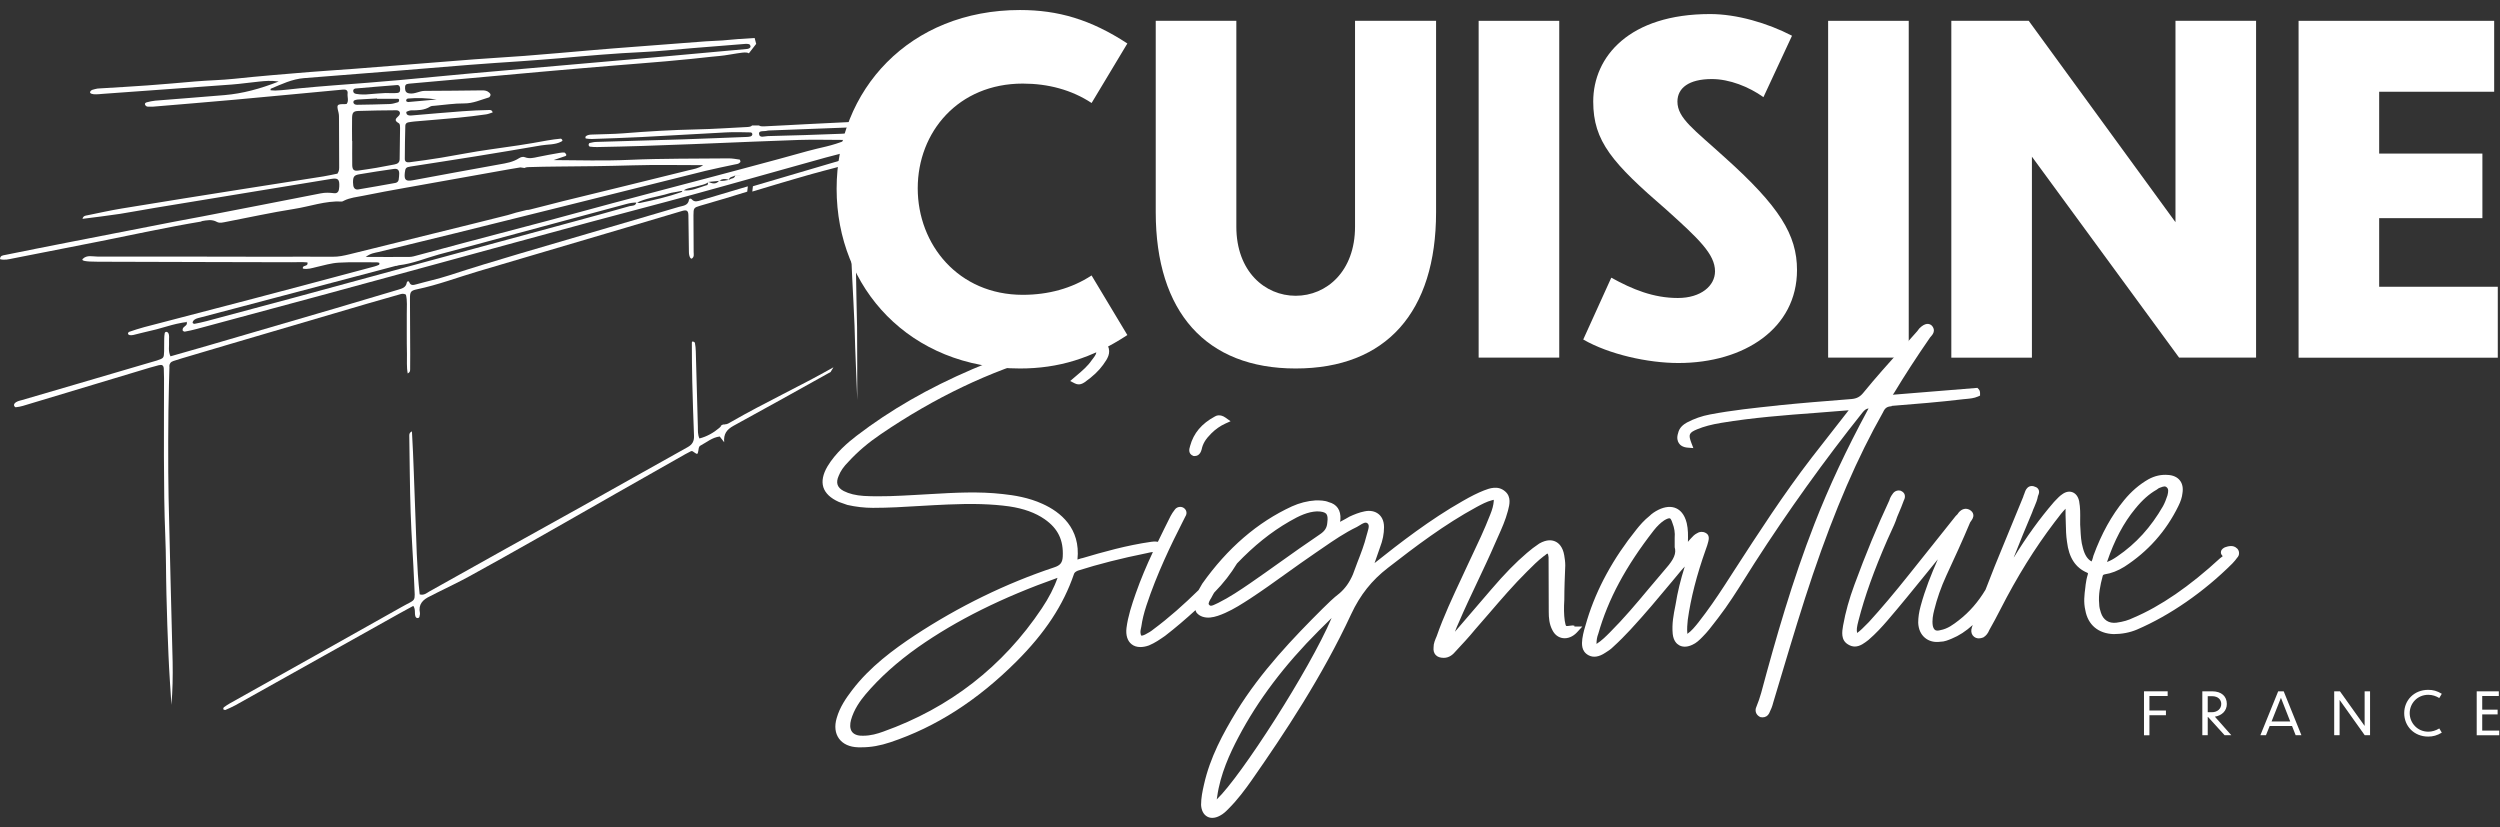 <?xml version="1.0" encoding="UTF-8"?> <svg xmlns="http://www.w3.org/2000/svg" width="142" height="47" viewBox="0 0 142 47" fill="none"><rect x="0" y="0" width="142" height="47" fill="#333333" stroke="none"/><g clip-path="url(#clip0_797_1008)"><path d="M48.404 8.928C48.404 8.928 48.404 8.918 48.404 8.913C48.399 8.913 48.389 8.913 48.384 8.913C48.384 8.923 48.384 8.928 48.384 8.938C48.394 8.938 48.399 8.938 48.409 8.933L48.404 8.928Z" fill="white"></path><path d="M9.615 20.814C9.62 20.658 9.693 20.555 9.845 20.507C10.001 20.458 10.153 20.404 10.309 20.36C11.218 20.093 12.127 19.82 13.035 19.552C15.654 18.777 18.273 18.008 20.897 17.238C21.498 17.063 22.099 16.892 22.7 16.722C22.812 16.688 22.924 16.658 23.056 16.736C23.144 17.082 23.1 17.452 23.105 17.818C23.11 18.188 23.105 18.558 23.105 18.928C23.105 19.323 23.105 19.713 23.115 20.107C23.125 20.473 23.085 20.838 23.159 21.213C23.291 21.15 23.296 21.062 23.296 20.974C23.3 20.697 23.3 20.419 23.3 20.141C23.296 19.079 23.286 18.017 23.286 16.951C23.286 16.571 23.33 16.507 23.696 16.43C24.879 16.181 26.007 15.752 27.16 15.411C29.955 14.583 32.755 13.76 35.549 12.932C36.614 12.615 37.679 12.294 38.745 11.982C39.008 11.904 39.096 11.967 39.101 12.226C39.116 12.917 39.116 13.614 39.13 14.306C39.13 14.559 39.228 14.739 39.306 14.681C39.443 14.583 39.399 14.437 39.399 14.31C39.399 13.619 39.389 12.922 39.389 12.23C39.389 11.816 39.409 11.792 39.771 11.685C39.971 11.627 40.171 11.568 40.376 11.51C40.43 11.495 40.484 11.476 40.538 11.461C40.709 11.412 40.88 11.359 41.051 11.31C41.08 11.3 41.109 11.29 41.139 11.286C41.339 11.227 41.544 11.164 41.744 11.1C41.798 11.086 41.847 11.071 41.901 11.052C42.082 10.998 42.262 10.94 42.443 10.886L42.477 10.584C42.316 10.633 42.16 10.677 41.998 10.725C41.266 10.94 40.538 11.164 39.805 11.378C39.634 11.427 39.448 11.505 39.292 11.32C39.253 11.271 39.145 11.256 39.135 11.344C39.087 11.69 38.779 11.685 38.554 11.753C36.868 12.26 35.178 12.737 33.492 13.239C30.829 14.028 28.157 14.778 25.514 15.64C24.898 15.84 24.263 15.976 23.638 16.152C23.471 16.196 23.325 16.235 23.242 16.02C23.212 15.942 23.12 15.976 23.105 16.049C23.061 16.342 22.822 16.39 22.602 16.459C21.405 16.819 20.208 17.175 19.011 17.526C16.592 18.237 14.169 18.943 11.745 19.649C11.062 19.849 10.373 20.044 9.684 20.239C9.537 19.932 9.62 19.649 9.601 19.377C9.591 19.216 9.64 19.05 9.552 18.904C9.532 18.875 9.478 18.846 9.444 18.846C9.41 18.846 9.361 18.889 9.356 18.919C9.337 19.031 9.327 19.148 9.327 19.26C9.322 19.489 9.327 19.722 9.322 19.951C9.307 20.341 9.307 20.341 8.912 20.477C8.824 20.507 8.736 20.531 8.643 20.555C7.265 20.96 5.887 21.364 4.514 21.768C3.425 22.09 2.34 22.406 1.251 22.723C1.094 22.767 0.928 22.791 0.821 22.928C0.796 22.957 0.792 23.015 0.801 23.049C0.816 23.084 0.865 23.137 0.894 23.132C1.031 23.118 1.168 23.093 1.3 23.054C3.537 22.382 5.775 21.71 8.013 21.033C8.345 20.93 8.677 20.833 9.014 20.745C9.205 20.697 9.288 20.75 9.303 20.926C9.312 21.111 9.317 21.296 9.317 21.481C9.317 23.999 9.278 27.857 9.386 30.376C9.435 31.506 9.425 32.641 9.454 33.771C9.483 34.925 9.518 36.08 9.571 37.234C9.61 38.17 9.679 39.105 9.737 40.035C9.806 39.227 9.82 38.418 9.806 37.609C9.733 34.492 9.64 31.374 9.576 28.257C9.542 26.571 9.547 23.546 9.596 21.856C9.606 21.51 9.615 21.164 9.625 20.818L9.615 20.814Z" fill="white"></path><path d="M41.173 24.111C41.173 24.111 41.144 24.111 41.134 24.111H41.124C41.114 24.111 41.109 24.111 41.099 24.111H41.09C41.08 24.111 41.075 24.111 41.07 24.116C41.07 24.116 41.065 24.116 41.06 24.116C41.051 24.116 41.046 24.121 41.036 24.126C41.026 24.126 41.017 24.136 41.012 24.141C41.012 24.141 41.012 24.141 41.007 24.141C41.002 24.141 40.992 24.15 40.987 24.155C40.987 24.155 40.987 24.155 40.982 24.155C40.977 24.155 40.972 24.165 40.963 24.17C40.958 24.175 40.948 24.184 40.943 24.189V24.223C40.943 24.223 40.924 24.243 40.914 24.248C40.904 24.258 40.899 24.262 40.889 24.272C40.889 24.272 40.889 24.272 40.885 24.277C40.875 24.287 40.865 24.296 40.855 24.306C40.528 24.584 40.147 24.798 39.727 24.905C39.624 24.672 39.644 24.457 39.639 24.253C39.595 22.82 39.56 21.388 39.521 19.956C39.521 19.796 39.497 19.635 39.472 19.479C39.472 19.45 39.414 19.416 39.375 19.401C39.331 19.381 39.297 19.411 39.297 19.474C39.301 20.214 39.301 20.95 39.321 21.69C39.346 22.704 39.38 23.722 39.419 24.735C39.434 25.042 39.341 25.246 39.052 25.402C37.03 26.527 35.017 27.667 32.994 28.797C31.582 29.587 30.16 30.371 28.743 31.16C27.287 31.973 25.836 32.787 24.38 33.6C24.229 33.688 24.082 33.829 23.838 33.761C23.667 32.232 23.652 30.687 23.589 29.143C23.525 27.604 23.491 26.065 23.398 24.501C23.252 24.569 23.247 24.662 23.247 24.75C23.271 26.206 23.276 27.662 23.325 29.114C23.369 30.473 23.476 31.832 23.53 33.196C23.574 34.248 23.662 33.995 22.822 34.472C19.578 36.304 16.319 38.121 13.07 39.943C12.947 40.011 12.835 40.089 12.723 40.167C12.693 40.186 12.688 40.245 12.674 40.284C12.713 40.298 12.767 40.337 12.796 40.328C12.986 40.245 13.177 40.162 13.358 40.065C16.47 38.325 19.578 36.582 22.69 34.843C22.949 34.696 23.212 34.56 23.476 34.414C23.613 34.618 23.54 34.813 23.589 34.989C23.608 35.062 23.652 35.111 23.73 35.106C23.818 35.101 23.828 35.028 23.838 34.959C23.848 34.916 23.862 34.867 23.853 34.823C23.745 34.321 24.024 34.053 24.434 33.863C24.561 33.805 24.678 33.737 24.805 33.673C25.426 33.362 26.056 33.065 26.662 32.733C27.942 32.032 29.212 31.316 30.478 30.6C31.988 29.747 33.492 28.88 35.002 28.023C36.311 27.278 37.621 26.537 38.925 25.797C39.028 25.738 39.13 25.69 39.233 25.636C39.306 25.597 39.35 25.636 39.409 25.68C39.614 25.821 39.624 25.821 39.663 25.616C39.683 25.505 39.678 25.368 39.785 25.31C40.137 25.125 40.45 24.847 40.88 24.793L41.134 25.12C41.09 24.652 41.275 24.399 41.666 24.184C43.508 23.176 45.345 22.153 47.178 21.13L47.339 20.862C45.463 21.929 43.43 22.869 41.559 23.946C41.441 24.014 41.305 24.107 41.183 24.102L41.173 24.111Z" fill="white"></path><path d="M48.692 8.928C48.692 8.928 48.672 8.928 48.668 8.933C48.668 8.923 48.668 8.918 48.668 8.908C48.658 8.908 48.409 8.913 48.282 8.952C46.493 9.483 44.7 10.009 42.912 10.535C42.863 10.55 42.814 10.565 42.766 10.579L42.731 10.881C42.917 10.828 43.098 10.769 43.283 10.716C43.318 10.706 43.347 10.696 43.381 10.686C43.538 10.638 43.694 10.594 43.85 10.545C43.909 10.526 43.968 10.511 44.026 10.492C44.153 10.453 44.28 10.414 44.402 10.38C44.466 10.36 44.529 10.341 44.588 10.326C44.725 10.287 44.867 10.243 45.003 10.204C45.047 10.19 45.091 10.18 45.135 10.165C45.316 10.112 45.497 10.058 45.678 10.009C45.721 9.995 45.766 9.985 45.809 9.97C45.946 9.931 46.088 9.892 46.225 9.853C46.283 9.839 46.347 9.819 46.406 9.805C46.537 9.771 46.664 9.732 46.796 9.698C46.855 9.683 46.909 9.668 46.967 9.654C47.148 9.605 47.334 9.556 47.515 9.508C48.287 9.303 48.296 9.171 48.301 10.107C48.306 11.588 48.296 13.063 48.35 14.544C48.409 16.132 48.55 18.164 48.575 19.752L48.692 22.723C48.692 22.509 48.692 18.889 48.682 18.587C48.658 17.501 48.633 16.42 48.619 15.334C48.599 13.512 48.59 11.685 48.57 9.863C48.57 9.61 48.565 9.357 48.702 9.128C48.726 9.084 48.692 9.006 48.682 8.947L48.692 8.928Z" fill="white"></path><path d="M11.447 12.562C11.745 12.513 12.029 12.44 12.322 12.606C12.483 12.693 12.688 12.63 12.869 12.596C14.144 12.352 15.41 12.07 16.69 11.87C17.599 11.729 18.478 11.398 19.421 11.446C19.46 11.446 19.504 11.412 19.548 11.393C19.885 11.227 20.262 11.193 20.623 11.12C21.439 10.954 22.26 10.803 23.081 10.657C25.015 10.306 26.955 9.965 28.89 9.62L29.559 9.508L29.794 9.542C29.838 9.512 29.901 9.498 29.984 9.493C30.561 9.473 31.142 9.464 31.719 9.459C33.131 9.449 34.538 9.434 35.95 9.391C37.264 9.352 38.583 9.381 39.937 9.381C39.678 9.566 39.394 9.605 39.13 9.668C36.732 10.267 34.333 10.847 31.929 11.437C31.323 11.588 30.722 11.753 30.116 11.899C30.038 11.919 29.979 11.928 29.93 11.924L29.3 12.079C29.3 12.079 29.291 12.079 29.286 12.084C29.129 12.128 28.978 12.182 28.822 12.221C28.147 12.391 27.473 12.557 26.799 12.727C24.483 13.302 22.172 13.872 19.856 14.442C19.538 14.52 19.226 14.588 18.898 14.583C17.716 14.574 16.534 14.583 15.351 14.583C12.083 14.578 8.814 14.569 5.545 14.574C5.262 14.574 4.94 14.466 4.7 14.705C4.602 14.803 4.803 14.866 5.565 14.866C7.768 14.876 9.967 14.88 12.171 14.885C13.631 14.885 15.092 14.89 16.548 14.895C16.861 14.895 17.178 14.876 17.462 14.905C17.521 15.178 17.159 15.022 17.203 15.255C17.462 15.314 17.706 15.231 17.951 15.173C18.381 15.075 18.805 14.944 19.24 14.919C19.954 14.876 20.677 14.905 21.395 14.9C21.439 14.9 21.488 14.91 21.532 14.924C21.547 14.924 21.551 14.963 21.551 14.983C21.551 15.002 21.542 15.031 21.527 15.041C21.444 15.075 21.361 15.114 21.273 15.134C18.972 15.748 16.67 16.366 14.364 16.97C12.307 17.511 10.246 18.042 8.189 18.582C7.9 18.66 7.612 18.753 7.329 18.851C7.299 18.86 7.265 18.928 7.27 18.962C7.275 18.992 7.334 19.031 7.368 19.036C7.436 19.045 7.51 19.04 7.573 19.026C7.935 18.943 8.291 18.841 8.653 18.763C8.721 18.748 8.79 18.733 8.858 18.714C8.887 18.704 8.917 18.699 8.946 18.69C9.303 18.597 9.654 18.48 10.016 18.397C10.138 18.368 10.255 18.344 10.377 18.324C10.446 18.315 10.519 18.305 10.588 18.295C10.588 18.295 10.597 18.295 10.602 18.295C10.602 18.29 10.602 18.28 10.597 18.276C10.597 18.276 10.622 18.28 10.636 18.28C10.632 18.28 10.622 18.29 10.607 18.295C10.607 18.305 10.607 18.31 10.612 18.32C10.641 18.461 10.509 18.514 10.431 18.592C10.431 18.592 10.421 18.602 10.421 18.607C10.421 18.607 10.421 18.607 10.417 18.612C10.417 18.612 10.412 18.622 10.407 18.622C10.407 18.622 10.402 18.626 10.402 18.631C10.402 18.641 10.392 18.646 10.387 18.656C10.373 18.695 10.363 18.753 10.382 18.782C10.402 18.811 10.46 18.841 10.5 18.836C10.724 18.792 10.954 18.748 11.174 18.685C13.539 18.047 15.908 17.409 18.273 16.77C20.462 16.176 22.646 15.577 24.83 14.983C27.727 14.194 30.629 13.395 33.531 12.611C35.452 12.089 37.377 11.597 39.292 11.071C39.868 10.915 40.445 10.755 41.017 10.594C41.529 10.453 42.038 10.311 42.551 10.165C43.357 9.941 44.163 9.717 44.969 9.488C45.614 9.308 46.259 9.128 46.904 8.947C47.349 8.826 47.798 8.709 48.248 8.597C48.257 8.597 48.267 8.592 48.277 8.592C48.282 8.592 48.287 8.592 48.291 8.592L48.399 8.567C48.404 8.358 48.56 7.574 48.277 7.574C48.12 7.574 47.94 7.593 47.783 7.598C46.396 7.652 45.003 7.7 43.616 7.73C43.445 7.73 43.127 7.871 43.112 7.588C43.103 7.398 43.415 7.476 43.581 7.423C43.601 7.418 43.626 7.413 43.65 7.413C45.155 7.354 46.655 7.296 48.16 7.242C48.252 7.242 48.345 7.267 48.419 7.199C48.467 7.155 48.521 7.091 48.526 7.033C48.536 6.955 48.458 6.921 48.389 6.926C47.534 6.965 46.674 7.009 45.819 7.052C45.033 7.091 44.246 7.14 43.459 7.174C43.269 7.184 43.166 7.174 43.112 7.126H42.717C42.673 7.179 42.604 7.203 42.472 7.213C41.5 7.262 40.528 7.33 39.556 7.35C38.168 7.379 36.781 7.462 35.393 7.574C34.816 7.618 34.235 7.618 33.658 7.642C33.522 7.647 33.38 7.647 33.267 7.749C33.253 7.759 33.253 7.793 33.253 7.817C33.253 7.832 33.263 7.866 33.272 7.866C33.385 7.881 33.502 7.9 33.614 7.895C34.562 7.861 35.51 7.832 36.463 7.783C38.056 7.7 39.653 7.603 41.246 7.52C41.705 7.496 42.169 7.51 42.634 7.52C42.702 7.52 42.751 7.593 42.727 7.666C42.717 7.7 42.673 7.739 42.634 7.749C42.57 7.769 42.497 7.773 42.428 7.778C41.227 7.822 40.025 7.876 38.818 7.915C37.176 7.968 35.53 8.007 33.888 8.061C33.751 8.061 33.619 8.095 33.487 8.124C33.463 8.129 33.429 8.197 33.434 8.236C33.434 8.27 33.478 8.329 33.507 8.329C33.644 8.343 33.781 8.358 33.917 8.353C34.772 8.334 35.632 8.319 36.487 8.29C37.435 8.261 38.383 8.226 39.336 8.187C40.484 8.144 41.637 8.095 42.785 8.046C43.65 8.012 44.51 7.978 45.375 7.949C46.23 7.92 47.085 7.949 48.072 7.949C47.27 8.295 46.552 8.387 45.868 8.582C44.793 8.884 43.713 9.176 42.629 9.464C41.964 9.639 41.305 9.814 40.64 9.995C38.696 10.511 36.746 11.018 34.802 11.539C33.595 11.86 32.393 12.196 31.186 12.518C29.642 12.927 28.098 13.331 26.554 13.741C25.616 13.989 24.678 14.242 23.735 14.496C23.579 14.535 23.418 14.593 23.261 14.593C22.475 14.603 21.688 14.593 20.774 14.593C21.063 14.379 21.288 14.364 21.493 14.315L25.875 13.244C27.874 12.752 29.872 12.25 31.87 11.753C34.606 11.071 37.347 10.384 40.083 9.702C40.621 9.571 41.168 9.464 41.71 9.347C41.823 9.322 41.945 9.322 42.028 9.23C42.042 9.215 42.062 9.191 42.057 9.171C42.047 9.132 42.033 9.064 42.008 9.064C41.803 9.035 41.598 8.996 41.393 8.996C39.517 9.016 37.636 8.996 35.764 9.079C34.328 9.142 32.896 9.103 31.445 9.093C31.67 9.016 31.89 8.942 32.114 8.865C32.168 8.845 32.183 8.801 32.149 8.752C32.124 8.718 32.09 8.67 32.056 8.665C31.963 8.66 31.87 8.665 31.782 8.684C31.372 8.757 30.961 8.826 30.556 8.913C30.307 8.967 30.062 9.03 29.808 8.928C29.696 8.884 29.579 8.928 29.481 8.986C29.144 9.206 28.758 9.269 28.367 9.337C26.73 9.629 25.094 9.936 23.452 10.238C23.046 10.311 22.949 10.224 22.993 9.814C23.022 9.542 23.061 9.498 23.32 9.459C24.556 9.264 25.792 9.079 27.023 8.879C28.255 8.679 29.491 8.475 30.722 8.261C31.108 8.192 31.514 8.236 31.875 8.046C31.924 8.022 31.963 8.002 31.939 7.949C31.924 7.915 31.875 7.871 31.846 7.876C31.592 7.905 31.338 7.929 31.088 7.978C29.999 8.183 28.9 8.343 27.795 8.494C26.882 8.621 25.973 8.806 25.059 8.957C24.463 9.055 23.867 9.137 23.271 9.215C23.081 9.24 22.988 9.176 22.993 9.011C22.993 8.387 23.007 7.764 23.022 7.14C23.022 7.043 23.085 6.97 23.188 6.95C23.3 6.931 23.418 6.911 23.53 6.901C24.361 6.828 25.191 6.765 26.022 6.687C26.549 6.638 27.077 6.57 27.605 6.497C27.737 6.478 27.859 6.424 27.986 6.385C27.932 6.224 27.83 6.249 27.752 6.249C27.268 6.263 26.779 6.278 26.296 6.317C25.348 6.385 24.405 6.473 23.457 6.551C23.344 6.56 23.222 6.585 23.125 6.507C23.095 6.483 23.085 6.434 23.076 6.395C23.076 6.38 23.085 6.346 23.1 6.341C23.183 6.312 23.271 6.268 23.359 6.268C23.73 6.268 24.102 6.268 24.434 6.054C24.507 6.01 24.615 6.015 24.703 6.005C25.255 5.956 25.812 5.869 26.364 5.874C26.872 5.878 27.307 5.669 27.771 5.533C27.805 5.523 27.834 5.469 27.854 5.43C27.883 5.352 27.834 5.304 27.781 5.255C27.673 5.153 27.532 5.133 27.395 5.133C26.305 5.143 25.216 5.162 24.126 5.162C23.823 5.162 23.559 5.357 23.242 5.304C23.061 5.274 23.017 5.182 23.007 5.026C22.998 4.831 23.041 4.773 23.227 4.753C24.336 4.651 25.441 4.558 26.549 4.456L30.698 4.081C31.343 4.023 31.988 3.969 32.637 3.911C33.375 3.847 34.113 3.789 34.851 3.725C35.842 3.643 36.834 3.57 37.826 3.482C38.31 3.443 38.793 3.384 39.277 3.345C39.502 3.326 40.137 3.248 40.401 3.224C41.148 3.16 41.31 3.121 41.466 3.097C42.047 3.005 42.394 2.927 42.536 3.029L42.951 2.493L42.863 2.157C41.959 2.206 41.911 2.225 41.017 2.298C40.787 2.318 40.323 2.327 40.098 2.347C38.759 2.454 37.42 2.551 36.082 2.654C35.251 2.717 34.421 2.78 33.59 2.853C32.32 2.961 31.054 3.078 29.784 3.175C28.836 3.248 27.888 3.297 26.94 3.37C24.654 3.545 22.367 3.73 20.081 3.911C19.25 3.974 18.415 4.023 17.584 4.091C16.152 4.208 14.721 4.325 13.294 4.476C12.557 4.554 11.814 4.563 11.076 4.627C10.177 4.705 9.278 4.787 8.379 4.851C7.48 4.919 6.576 4.963 5.672 5.021C5.58 5.026 5.487 5.031 5.399 5.06C5.301 5.094 5.169 5.089 5.12 5.221C5.086 5.304 5.233 5.367 5.462 5.357C5.58 5.357 5.692 5.343 5.809 5.333C8.257 5.158 10.71 4.982 13.158 4.802C13.69 4.763 14.218 4.68 14.745 4.631C15.058 4.602 15.371 4.563 15.83 4.631C14.75 5.055 13.773 5.313 12.762 5.401C11.447 5.513 10.128 5.611 8.814 5.718C8.653 5.732 8.496 5.771 8.34 5.81C8.286 5.825 8.203 5.859 8.242 5.952C8.272 6.02 8.33 6.054 8.404 6.059C8.496 6.059 8.589 6.059 8.682 6.059C10.231 5.927 11.775 5.805 13.324 5.664C15.376 5.479 17.428 5.279 19.48 5.089C19.665 5.07 19.763 5.138 19.744 5.309C19.719 5.508 19.827 5.723 19.69 5.903C19.656 5.903 19.631 5.913 19.607 5.913C19.123 5.913 19.113 5.932 19.226 6.385C19.26 6.517 19.255 6.658 19.255 6.799C19.26 7.676 19.265 8.553 19.265 9.434C19.265 9.571 19.275 9.712 19.167 9.863C18.918 9.912 18.649 9.975 18.376 10.019C16.866 10.258 15.356 10.492 13.851 10.73C11.54 11.095 9.234 11.461 6.928 11.841C6.269 11.948 5.609 12.099 4.954 12.23C4.847 12.25 4.725 12.26 4.686 12.43C5.404 12.338 6.107 12.255 6.811 12.148C7.475 12.045 8.135 11.914 8.794 11.807C10.622 11.505 12.449 11.208 14.276 10.906C15.781 10.657 17.291 10.409 18.796 10.165C19.206 10.097 19.289 10.18 19.27 10.599C19.27 10.643 19.265 10.691 19.255 10.735C19.235 10.901 19.143 10.993 18.977 10.974C18.723 10.944 18.478 10.93 18.219 10.983C15.996 11.422 13.768 11.851 11.54 12.284C10.993 12.391 10.446 12.484 9.904 12.591C7.881 12.986 5.858 13.375 3.835 13.775C2.653 14.004 1.476 14.242 0.293 14.481C0.176 14.505 0.005 14.505 0 14.72C0.254 14.793 0.503 14.725 0.748 14.676C2.384 14.359 4.016 14.038 5.653 13.711C7.583 13.326 9.503 12.903 11.443 12.581L11.447 12.562ZM22.524 15.104C22.568 15.095 22.612 15.07 22.655 15.066C23.442 14.978 24.165 14.666 24.918 14.457C25.655 14.257 26.393 14.067 27.131 13.867C27.893 13.663 28.65 13.453 29.408 13.249C31.465 12.693 33.517 12.143 35.574 11.588C35.774 11.534 35.969 11.5 36.175 11.505V11.495C36.184 11.495 36.189 11.495 36.199 11.5C36.683 11.266 37.215 11.198 37.728 11.061C37.728 11.061 37.728 11.061 37.733 11.061C37.806 11.042 37.88 11.023 37.953 10.998C37.987 10.988 38.022 10.979 38.056 10.969C38.065 10.969 38.075 10.969 38.08 10.964C38.105 10.959 38.134 10.949 38.158 10.944C38.158 10.944 38.168 10.944 38.173 10.944C38.202 10.94 38.236 10.93 38.266 10.925C38.271 10.925 38.28 10.925 38.285 10.925C38.315 10.92 38.344 10.915 38.373 10.906C38.373 10.906 38.378 10.906 38.383 10.906C38.476 10.886 38.574 10.871 38.666 10.852C38.676 10.852 38.686 10.852 38.691 10.852C38.71 10.852 38.73 10.842 38.749 10.842C38.764 10.842 38.779 10.837 38.793 10.832C38.793 10.828 38.798 10.818 38.803 10.813C38.813 10.813 38.823 10.813 38.833 10.813C38.847 10.803 38.857 10.798 38.872 10.789C38.886 10.779 38.901 10.769 38.916 10.764C38.93 10.759 38.945 10.755 38.959 10.745C38.974 10.74 38.994 10.73 39.008 10.725C39.023 10.72 39.038 10.716 39.052 10.711C39.067 10.706 39.087 10.701 39.101 10.696C39.116 10.696 39.13 10.686 39.14 10.686C39.16 10.681 39.175 10.677 39.194 10.672C39.204 10.672 39.214 10.672 39.223 10.667C39.301 10.647 39.38 10.633 39.453 10.613C39.463 10.613 39.468 10.613 39.477 10.608C39.507 10.599 39.541 10.594 39.57 10.584C39.6 10.574 39.629 10.569 39.658 10.56C39.805 10.521 39.951 10.496 40.088 10.433C40.142 10.409 40.196 10.38 40.245 10.345C40.245 10.345 40.245 10.336 40.245 10.331C40.245 10.331 40.249 10.331 40.254 10.331C40.371 10.321 40.494 10.306 40.611 10.297C40.694 10.287 40.772 10.282 40.855 10.272C40.86 10.267 40.865 10.258 40.87 10.253C40.88 10.253 40.889 10.253 40.894 10.258C40.899 10.253 40.909 10.243 40.914 10.238C40.919 10.233 40.928 10.229 40.933 10.224C40.938 10.224 40.943 10.214 40.953 10.214C40.958 10.214 40.968 10.204 40.972 10.204C40.972 10.204 40.977 10.204 40.982 10.199C40.992 10.199 40.997 10.19 41.007 10.19C41.007 10.19 41.007 10.19 41.012 10.19C41.139 10.146 41.27 10.175 41.402 10.214C41.432 10.034 41.608 10.053 41.725 9.985C41.73 9.985 41.74 9.975 41.744 9.97C41.754 9.965 41.759 9.961 41.764 9.951H42.047C42.047 9.951 42.047 9.951 42.047 9.956H41.764C41.744 10.029 41.715 10.082 41.652 10.116C41.642 10.116 41.632 10.126 41.622 10.126C41.612 10.126 41.598 10.131 41.583 10.136C41.569 10.136 41.554 10.146 41.534 10.15C41.49 10.17 41.446 10.194 41.402 10.214C41.402 10.214 41.402 10.214 41.402 10.219C41.402 10.219 41.398 10.219 41.393 10.219C41.393 10.219 41.393 10.219 41.388 10.219C41.222 10.243 41.056 10.302 40.88 10.263C40.88 10.263 40.87 10.267 40.87 10.272C40.86 10.272 40.85 10.272 40.841 10.272C40.66 10.487 40.45 10.428 40.235 10.331C40.215 10.375 40.21 10.453 40.191 10.487C40.191 10.487 40.191 10.492 40.186 10.496V10.501C40.186 10.501 40.181 10.506 40.176 10.511C40.147 10.521 40.122 10.526 40.093 10.535C40.093 10.535 40.088 10.535 40.083 10.535C39.668 10.662 39.267 10.867 38.813 10.808C38.808 10.808 38.803 10.813 38.798 10.818C38.788 10.818 38.784 10.818 38.774 10.818C38.759 10.842 38.749 10.876 38.73 10.896C38.73 10.896 38.72 10.906 38.71 10.91C37.938 11.183 37.142 11.364 36.346 11.529C36.341 11.529 36.331 11.529 36.326 11.529C36.326 11.529 36.321 11.529 36.316 11.529C36.316 11.529 36.311 11.529 36.306 11.529C36.263 11.529 36.219 11.51 36.175 11.5C36.175 11.5 36.165 11.5 36.16 11.505C36.16 11.505 36.15 11.505 36.145 11.505C36.101 11.695 35.925 11.68 35.794 11.704C35.794 11.704 35.794 11.704 35.789 11.704C35.779 11.704 35.769 11.704 35.764 11.709C34.675 12.021 33.58 12.318 32.486 12.615C29.72 13.37 26.95 14.116 24.18 14.871C21.683 15.548 19.187 16.235 16.685 16.912C15.034 17.36 13.382 17.803 11.726 18.242C11.501 18.3 11.277 18.349 11.052 18.393C11.018 18.397 10.949 18.368 10.944 18.339C10.934 18.305 10.959 18.251 10.983 18.217C11.076 18.105 11.218 18.076 11.35 18.042C12 17.871 12.649 17.701 13.294 17.53C16.358 16.722 19.421 15.908 22.489 15.1L22.524 15.104ZM23.178 5.596C23.721 5.547 24.263 5.572 24.805 5.65C24.263 5.698 23.721 5.752 23.178 5.796C23.144 5.796 23.071 5.757 23.071 5.732C23.066 5.664 23.095 5.606 23.178 5.596ZM22.646 10.204C22.631 10.302 22.558 10.37 22.465 10.389C21.761 10.516 21.058 10.643 20.354 10.759C20.193 10.789 20.09 10.696 20.066 10.535C20.056 10.467 20.056 10.399 20.051 10.355C20.051 10.043 20.11 9.951 20.393 9.902C21.053 9.79 21.713 9.688 22.372 9.595C22.582 9.566 22.675 9.654 22.675 9.858C22.675 9.97 22.66 10.087 22.646 10.199V10.204ZM22.724 7.233C22.719 7.832 22.704 8.431 22.7 9.03C22.7 9.23 22.587 9.308 22.401 9.342C22.059 9.4 21.722 9.473 21.38 9.532C21.038 9.59 20.696 9.639 20.354 9.688C20.11 9.722 20.017 9.649 20.007 9.391C19.998 8.933 20.007 8.47 20.007 8.007H19.998C19.998 7.569 19.988 7.13 19.998 6.692C20.007 6.395 20.071 6.312 20.359 6.302C21.073 6.278 21.791 6.268 22.509 6.263C22.709 6.263 22.792 6.444 22.636 6.59C22.46 6.75 22.387 6.848 22.636 6.989C22.729 7.038 22.719 7.15 22.719 7.238L22.724 7.233ZM22.592 5.611C22.646 5.611 22.68 5.645 22.67 5.703C22.66 5.742 22.641 5.801 22.616 5.805C22.46 5.849 22.304 5.903 22.147 5.908C21.527 5.932 20.901 5.942 20.276 5.952C20.232 5.952 20.183 5.942 20.144 5.922C20.11 5.903 20.076 5.859 20.071 5.82C20.066 5.786 20.086 5.723 20.115 5.708C20.174 5.679 20.242 5.659 20.31 5.654C20.677 5.63 21.048 5.611 21.415 5.591C21.415 5.596 21.415 5.606 21.415 5.611C21.805 5.611 22.196 5.611 22.587 5.611H22.592ZM22.587 5.279C22.333 5.304 22.079 5.284 21.903 5.284C21.551 5.309 21.273 5.318 20.994 5.348C20.74 5.377 20.486 5.377 20.232 5.333C20.134 5.318 20.061 5.27 20.061 5.158C20.061 5.07 20.134 5.036 20.198 5.026C20.98 4.958 21.766 4.89 22.553 4.831C22.665 4.821 22.714 4.904 22.724 5.002C22.734 5.119 22.734 5.265 22.587 5.274V5.279ZM17.012 5.016C16.553 5.06 16.094 5.128 15.63 5.143C15.542 5.143 15.454 5.133 15.366 5.128C15.366 5.085 15.366 5.046 15.376 5.041C15.991 4.782 16.592 4.49 17.271 4.437C18.981 4.3 20.687 4.169 22.397 4.032C23.828 3.915 25.255 3.794 26.686 3.682C27.654 3.604 28.626 3.545 29.598 3.477C30.336 3.423 31.074 3.37 31.812 3.307C33.38 3.165 34.948 3.029 36.522 2.956C37.445 2.912 38.368 2.815 39.292 2.737C40.308 2.654 41.319 2.571 42.336 2.493C42.404 2.488 42.477 2.493 42.541 2.508C42.575 2.517 42.614 2.561 42.624 2.6C42.653 2.678 42.595 2.727 42.531 2.756C42.492 2.776 42.443 2.78 42.394 2.785C40.875 2.922 39.35 3.063 37.831 3.199C36.008 3.36 34.186 3.521 32.369 3.677C30.478 3.842 28.587 4.003 26.696 4.174C25.357 4.295 24.024 4.427 22.685 4.549C22.084 4.602 21.488 4.651 20.887 4.7C19.597 4.802 18.302 4.89 17.012 5.016Z" fill="white"></path><path d="M121.779 39.266H123.123V39.533H122.087V40.357H123.025V40.625H122.087V41.764H121.779V39.27V39.266Z" fill="white"></path><path d="M125.414 40.727H125.399V41.76H125.092V39.266H125.644C126.191 39.266 126.484 39.558 126.484 39.986C126.484 40.381 126.196 40.644 125.805 40.707L126.738 41.76H126.357L125.419 40.727H125.414ZM125.399 39.543V40.454H125.634C125.952 40.454 126.167 40.254 126.167 39.986C126.167 39.762 126.01 39.543 125.639 39.543H125.399Z" fill="white"></path><path d="M130.188 41.238H128.917L128.707 41.76H128.39L129.401 39.266H129.714L130.72 41.76H130.393L130.188 41.238ZM130.085 40.98L129.557 39.636L129.025 40.98H130.09H130.085Z" fill="white"></path><path d="M132.889 39.762V41.76H132.582V39.266H132.909L134.311 41.233V39.266H134.619V41.76H134.316L132.894 39.762H132.889Z" fill="white"></path><path d="M138.552 39.65C138.371 39.538 138.161 39.465 137.927 39.465C137.301 39.465 136.871 39.957 136.871 40.508C136.871 41.058 137.306 41.56 137.927 41.56C138.137 41.56 138.342 41.501 138.552 41.375L138.694 41.614C138.43 41.774 138.195 41.838 137.922 41.838C137.116 41.838 136.559 41.243 136.559 40.508C136.559 39.772 137.121 39.183 137.922 39.183C138.195 39.183 138.42 39.241 138.694 39.407L138.552 39.645V39.65Z" fill="white"></path><path d="M140.682 39.266H141.933V39.533H140.99V40.308H141.865V40.576H140.99V41.497H141.957V41.764H140.677V39.27L140.682 39.266Z" fill="white"></path><path d="M62.001 5.849C60.868 5.104 59.534 4.748 58.092 4.748C54.438 4.748 52.127 7.491 52.127 10.696C52.127 13.901 54.443 16.746 58.092 16.746C59.534 16.746 60.872 16.386 62.001 15.645L64.034 19.031C62.001 20.365 60.1 20.93 57.936 20.93C51.687 20.93 47.52 16.366 47.52 10.725C47.52 5.085 51.682 0.569 57.936 0.569C60.096 0.569 61.947 1.105 64.034 2.469L62.001 5.854V5.849Z" fill="white"></path><path d="M73.595 20.93C68.504 20.93 65.646 17.725 65.646 12.055V1.183H70.224V12.878C70.224 15.416 71.846 16.8 73.595 16.8C75.344 16.8 76.966 15.416 76.966 12.878V1.183H81.569V12.055C81.569 17.72 78.74 20.93 73.595 20.93Z" fill="white"></path><path d="M83.987 1.183H88.565V20.312H83.987V1.183Z" fill="white"></path><path d="M100.164 5.518C99.338 4.929 98.234 4.49 97.233 4.49C95.923 4.49 95.278 5.002 95.278 5.771C95.278 6.721 96.231 7.359 97.98 8.952C101.068 11.724 102.07 13.336 102.07 15.338C102.07 18.646 99.084 20.619 95.332 20.619C93.607 20.619 91.399 20.132 89.928 19.284L91.521 15.772C92.728 16.439 93.915 16.926 95.303 16.926C96.612 16.926 97.413 16.235 97.413 15.411C97.413 14.437 96.485 13.565 94.663 11.924C91.575 9.259 90.495 8.027 90.495 5.771C90.495 3.209 92.552 0.798 97.13 0.798C98.65 0.798 100.399 1.309 101.786 2.03L100.164 5.518Z" fill="white"></path><path d="M103.838 1.183H108.416V20.312H103.838V1.183Z" fill="white"></path><path d="M115.413 8.904V20.317H110.835V1.183H115.232L123.567 12.62V1.183H128.145V20.312H123.772L115.413 8.899V8.904Z" fill="white"></path><path d="M130.559 1.183H141.669V5.211H135.137V8.723H141V12.391H135.137V16.288H141.874V20.317H130.559V1.183Z" fill="white"></path><path d="M67.786 25.899C67.786 25.899 67.83 25.904 67.854 25.904C67.981 25.904 68.172 25.846 68.255 25.524C68.318 25.207 68.475 24.944 68.797 24.623C69.041 24.379 69.3 24.199 69.584 24.067L69.897 23.926L69.618 23.727C69.305 23.502 69.071 23.614 69.002 23.658C68.25 24.063 67.796 24.608 67.6 25.324L67.586 25.378C67.556 25.475 67.463 25.777 67.786 25.899Z" fill="white"></path><path d="M89.44 35.549C89.415 35.539 89.367 35.52 89.274 35.529C89.039 35.568 88.976 35.563 88.956 35.549C88.932 35.529 88.907 35.432 88.878 35.261C88.829 34.911 88.824 34.521 88.853 34.068C88.853 33.406 88.883 32.728 88.907 32.12C88.907 31.915 88.878 31.715 88.849 31.545C88.766 31.053 88.531 30.843 88.35 30.761C88.169 30.673 87.867 30.624 87.432 30.872C87.168 31.048 86.948 31.218 86.733 31.404C86.093 31.949 85.468 32.587 84.701 33.483L82.639 35.885C82.707 35.695 82.785 35.52 82.864 35.344C83.186 34.589 83.547 33.834 83.889 33.108C84.236 32.373 84.598 31.613 84.925 30.853C84.979 30.726 85.038 30.6 85.096 30.468C85.302 30.01 85.512 29.538 85.644 29.036L85.658 28.983C85.741 28.666 85.849 28.227 85.502 27.921C85.091 27.55 84.593 27.74 84.29 27.857C83.933 27.998 83.557 28.184 83.069 28.466C81.241 29.504 79.531 30.824 78.075 31.983C78.183 31.681 78.285 31.394 78.383 31.097C78.54 30.692 78.613 30.317 78.613 29.942C78.613 29.533 78.442 29.309 78.3 29.197C78.1 29.036 77.817 28.978 77.504 29.046C77.206 29.104 76.918 29.221 76.654 29.343C76.483 29.445 76.312 29.538 76.116 29.64L76.136 29.499C76.17 28.978 75.93 28.637 75.471 28.52C75.242 28.422 74.973 28.422 74.729 28.422C74.26 28.452 73.81 28.569 73.38 28.763C71.431 29.66 69.721 31.131 68.289 33.152C68.216 33.269 68.147 33.396 68.079 33.518C67.253 34.326 66.398 35.091 65.509 35.749C65.387 35.851 65.231 35.948 65.035 36.046C64.879 36.119 64.825 36.104 64.825 36.104C64.825 36.104 64.786 36.065 64.776 35.9C64.776 35.851 64.786 35.758 64.83 35.573C64.879 35.218 64.972 34.833 65.118 34.389C65.709 32.597 66.525 30.916 67.17 29.65L67.322 29.348C67.4 29.231 67.4 29.134 67.385 29.065C67.376 29.007 67.336 28.919 67.239 28.851C67.068 28.739 66.833 28.788 66.721 28.958C66.638 29.07 66.55 29.187 66.491 29.309C66.247 29.791 66.007 30.283 65.768 30.775C65.607 30.746 65.455 30.761 65.387 30.775C63.985 30.975 62.631 31.36 61.498 31.696C61.429 31.706 61.361 31.73 61.288 31.754C61.258 31.764 61.229 31.774 61.2 31.783C61.386 30.001 60.232 29.08 59.221 28.622C58.425 28.257 57.594 28.13 56.959 28.062C55.596 27.906 54.218 27.984 52.884 28.062C52.576 28.081 52.264 28.096 51.951 28.115C51.062 28.164 50.045 28.223 49.068 28.169C48.614 28.14 48.228 28.047 47.925 27.891C47.554 27.697 47.461 27.424 47.637 27.029C47.744 26.752 47.915 26.508 48.194 26.225C48.717 25.655 49.318 25.144 50.036 24.657C53.084 22.582 56.236 21.077 59.407 20.185C60.174 19.966 60.902 19.761 61.659 19.761H61.776C62.089 19.756 62.177 19.771 62.24 19.917C62.304 20.058 62.24 20.156 62.079 20.37L62.011 20.458C61.786 20.794 61.478 21.052 61.151 21.33L60.785 21.642L61.053 21.778C61.312 21.905 61.503 21.778 61.61 21.71C62.089 21.369 62.411 21.062 62.661 20.716L62.69 20.672C62.885 20.399 63.125 20.063 62.925 19.635C62.744 19.206 62.275 19.162 61.947 19.133C61.39 19.079 60.872 19.167 60.389 19.274C58.786 19.62 57.149 20.156 55.244 20.965C52.723 22.046 50.568 23.288 48.653 24.754C48.164 25.129 47.466 25.719 47.002 26.488C46.738 26.937 46.66 27.336 46.767 27.677C46.875 28.013 47.168 28.296 47.647 28.51L48.13 28.68C48.599 28.788 49.102 28.846 49.586 28.846C50.475 28.846 51.374 28.793 52.244 28.739C52.772 28.71 53.304 28.676 53.832 28.656C55.234 28.593 56.338 28.627 57.325 28.763C58.146 28.885 58.806 29.124 59.333 29.489C60.096 30.02 60.413 30.678 60.364 31.618C60.345 31.959 60.223 32.115 59.876 32.227C57.14 33.138 54.472 34.438 51.951 36.094C50.764 36.884 49.415 37.867 48.399 39.202C48.067 39.636 47.7 40.162 47.524 40.785C47.388 41.248 47.436 41.653 47.656 41.955C47.881 42.261 48.252 42.432 48.741 42.447C48.809 42.447 48.878 42.447 48.941 42.447C49.469 42.447 49.997 42.354 50.578 42.159C53.167 41.292 55.503 39.792 57.716 37.59C59.358 35.953 60.398 34.37 60.999 32.611C61.024 32.534 61.068 32.48 61.224 32.412C62.392 32.042 63.672 31.715 65.143 31.418L65.27 31.389C65.358 31.369 65.421 31.36 65.485 31.355C65.123 32.124 64.791 32.909 64.512 33.703C64.283 34.36 64.068 35.008 63.985 35.666C63.936 36.08 64.038 36.406 64.273 36.591C64.405 36.699 64.576 36.752 64.771 36.752C64.923 36.752 65.084 36.723 65.26 36.66C65.602 36.518 65.885 36.319 66.174 36.119C66.775 35.656 67.346 35.164 67.903 34.657C67.928 34.711 67.937 34.77 67.976 34.813C68.147 35.013 68.421 35.101 68.734 35.076C69.032 35.047 69.315 34.935 69.584 34.818C70.092 34.594 70.566 34.287 71.025 33.99C71.714 33.537 72.388 33.055 73.038 32.587C73.605 32.183 74.172 31.774 74.748 31.384L75.154 31.106C75.755 30.692 76.38 30.264 77.069 29.932C77.118 29.908 77.167 29.874 77.216 29.845C77.416 29.718 77.548 29.65 77.65 29.708C77.777 29.796 77.768 29.918 77.67 30.244C77.65 30.303 77.636 30.361 77.621 30.415C77.494 30.931 77.303 31.423 77.098 31.949C77.01 32.178 76.922 32.412 76.844 32.631C76.644 33.094 76.404 33.42 76.092 33.693C75.725 33.975 75.418 34.282 75.12 34.575C73.483 36.206 71.626 38.136 70.229 40.41C69.472 41.657 68.729 43.021 68.387 44.561C68.299 44.945 68.221 45.321 68.221 45.715V45.725C68.24 46.036 68.362 46.266 68.568 46.382C68.656 46.431 68.753 46.455 68.856 46.455C68.998 46.455 69.144 46.412 69.296 46.329C69.486 46.231 69.638 46.085 69.779 45.939C70.302 45.418 70.727 44.838 71.079 44.341C72.96 41.648 75.105 38.418 76.746 34.886C77.255 33.795 77.919 32.957 78.838 32.251C80.386 31.048 82.052 29.786 83.865 28.802C84.163 28.642 84.442 28.491 84.749 28.413C84.798 28.398 84.828 28.393 84.842 28.388C84.842 28.403 84.842 28.422 84.847 28.452C84.828 28.7 84.764 28.939 84.642 29.236C84.31 30.088 83.943 30.863 83.552 31.686L83.396 32.017C83.274 32.285 83.147 32.558 83.02 32.826C82.517 33.902 81.994 35.013 81.603 36.138C81.515 36.343 81.422 36.552 81.427 36.767C81.407 36.947 81.447 37.093 81.544 37.2C81.647 37.312 81.798 37.366 82.008 37.366C82.331 37.366 82.546 37.156 82.683 36.991C83.054 36.591 83.44 36.182 83.787 35.754C84.056 35.451 84.315 35.145 84.578 34.843C85.263 34.048 85.971 33.22 86.738 32.461C87.056 32.144 87.349 31.847 87.676 31.598C87.72 31.574 87.759 31.54 87.798 31.506C87.828 31.481 87.876 31.442 87.891 31.442C87.93 31.462 87.945 31.52 87.959 31.652L87.969 34.76C87.969 35.081 87.994 35.456 88.179 35.797C88.306 36.051 88.516 36.211 88.77 36.245C89.044 36.284 89.337 36.167 89.567 35.924L89.875 35.588H89.415L89.44 35.549ZM69.11 45.403C69.11 45.403 69.115 45.369 69.12 45.35L69.134 45.262C69.31 43.966 69.867 42.778 70.336 41.886C71.455 39.758 72.955 37.775 74.919 35.812L75.637 35.101C74.372 38.062 70.488 44.098 69.115 45.403H69.11ZM68.773 34.01C68.797 33.971 68.817 33.927 68.841 33.883C68.875 33.81 68.924 33.737 68.963 33.664C69.506 33.113 69.916 32.573 70.263 32.003C71.221 31.004 72.183 30.225 73.243 29.616C73.805 29.289 74.289 29.07 74.802 29.046C75.071 29.046 75.246 29.095 75.33 29.182C75.403 29.27 75.427 29.426 75.393 29.669C75.374 29.976 75.251 30.166 74.963 30.356C74.181 30.882 73.409 31.433 72.657 31.968C72.115 32.353 71.572 32.743 71.01 33.128C70.434 33.523 69.833 33.927 69.198 34.243C69.154 34.263 69.115 34.282 69.071 34.302C68.866 34.404 68.768 34.438 68.7 34.375C68.626 34.316 68.626 34.258 68.768 34.005L68.773 34.01ZM60.071 32.811C59.876 33.376 59.578 33.951 59.172 34.56C56.969 37.858 53.94 40.211 50.172 41.555C49.835 41.677 49.459 41.789 49.034 41.789C48.824 41.799 48.555 41.764 48.404 41.579C48.252 41.389 48.282 41.102 48.335 40.902C48.506 40.284 48.868 39.792 49.166 39.436C49.962 38.496 50.964 37.595 52.142 36.762C54.33 35.227 56.92 33.937 60.066 32.821L60.071 32.811Z" fill="white"></path><path d="M107.449 23.054C108.778 22.947 110.151 22.84 111.529 22.674L111.68 22.66C111.89 22.64 112.125 22.621 112.349 22.523L112.467 22.47V22.343C112.467 22.299 112.467 22.177 112.379 22.095L112.315 22.031L107.512 22.421C107.512 22.421 107.532 22.392 107.547 22.372C107.566 22.343 107.586 22.314 107.605 22.285C108.177 21.335 108.822 20.336 109.633 19.162C109.643 19.148 109.657 19.128 109.677 19.113C109.755 19.026 109.994 18.763 109.711 18.48C109.579 18.373 109.354 18.315 109.012 18.66C108.949 18.753 108.876 18.841 108.812 18.909C108.534 19.221 108.26 19.532 107.982 19.839C107.273 20.633 106.535 21.452 105.842 22.304C105.656 22.538 105.46 22.64 105.167 22.665L104.811 22.694C103.579 22.791 102.299 22.893 101.058 23.02L100.941 23.035C99.68 23.166 98.376 23.303 97.13 23.541C96.661 23.629 96.231 23.78 95.816 23.999C95.62 24.111 95.386 24.282 95.317 24.599C95.225 24.876 95.288 25.061 95.357 25.168C95.425 25.276 95.572 25.407 95.87 25.427L96.182 25.451L96.07 25.159C95.889 24.681 95.933 24.579 96.397 24.384C96.788 24.223 97.213 24.111 97.765 24.019C99.553 23.722 101.391 23.58 103.169 23.449C103.785 23.4 104.405 23.356 105.006 23.303C104.987 23.327 104.967 23.351 104.947 23.376L102.895 26.006C101.312 28.062 99.881 30.273 98.493 32.417L97.917 33.308C97.516 33.922 97.032 34.638 96.461 35.364C96.26 35.612 96.089 35.827 95.85 35.997H95.84C95.84 35.997 95.84 35.982 95.84 35.973C95.816 35.719 95.84 35.451 95.865 35.208C96.036 33.98 96.368 32.675 96.886 31.218C96.949 31.053 97.003 30.882 97.032 30.756C97.057 30.644 97.125 30.385 96.871 30.264C96.71 30.181 96.529 30.195 96.392 30.288C96.241 30.361 96.133 30.483 96.036 30.59C96.001 30.629 95.967 30.668 95.918 30.721C95.904 30.741 95.889 30.761 95.874 30.78C95.884 30.415 95.889 30.064 95.806 29.713C95.679 29.187 95.415 28.968 95.215 28.875C94.927 28.739 94.57 28.773 94.194 28.958C93.998 29.056 93.822 29.177 93.695 29.304C93.388 29.548 93.148 29.825 92.958 30.064C91.634 31.706 90.691 33.435 90.153 35.193L90.119 35.31C90.021 35.627 89.928 35.929 89.875 36.289C89.845 36.567 89.806 36.986 90.222 37.215C90.495 37.366 90.823 37.317 91.179 37.078C91.306 37.001 91.492 36.884 91.643 36.728C91.966 36.435 92.298 36.099 92.606 35.768C93.441 34.867 94.233 33.917 95 32.996L95.489 32.407C95.557 32.334 95.625 32.256 95.694 32.178C95.454 32.938 95.283 33.644 95.176 34.321L95.166 34.375C95.058 34.916 94.956 35.422 95.01 36.007C95.054 36.397 95.234 36.572 95.376 36.65C95.523 36.733 95.772 36.791 96.124 36.625C96.348 36.528 96.529 36.353 96.7 36.177C96.979 35.9 97.213 35.593 97.438 35.296L97.585 35.106C98.151 34.375 98.654 33.576 99.138 32.806C99.309 32.529 99.485 32.251 99.661 31.978C101.557 29.031 103.618 26.157 105.788 23.434C105.905 23.288 106.008 23.21 106.135 23.2L106.081 23.298C104.874 25.534 103.882 27.648 103.057 29.767C101.801 32.987 100.863 36.275 100.037 39.348C99.969 39.602 99.871 39.879 99.744 40.196L99.734 40.22C99.68 40.43 99.764 40.625 99.988 40.732C100.032 40.742 100.071 40.746 100.11 40.746C100.272 40.746 100.413 40.664 100.487 40.517C100.594 40.303 100.672 40.103 100.716 39.918C100.907 39.295 101.093 38.671 101.278 38.043C101.811 36.265 102.363 34.424 102.969 32.636C104.234 28.914 105.5 25.992 106.955 23.42C107.068 23.171 107.18 23.093 107.444 23.074L107.449 23.054ZM90.681 36.582C90.681 36.362 90.71 36.182 90.783 35.997C91.34 34.034 92.342 32.173 93.93 30.132C94.12 29.889 94.326 29.689 94.526 29.557C94.687 29.46 94.77 29.44 94.814 29.44C94.829 29.44 94.839 29.44 94.848 29.44C94.873 29.45 94.931 29.494 95 29.723C95.103 29.976 95.147 30.268 95.122 30.541V31.082C95.225 31.428 95.083 31.764 94.629 32.28C94.301 32.66 93.979 33.045 93.656 33.43C92.958 34.268 92.234 35.13 91.433 35.929C91.204 36.158 90.964 36.397 90.686 36.572L90.681 36.582Z" fill="white"></path><path d="M127.056 31.145C126.841 30.931 126.533 31.033 126.377 31.087C126.313 31.121 126.176 31.184 126.152 31.33C126.142 31.379 126.142 31.472 126.215 31.545C126.235 31.569 126.245 31.589 126.25 31.593C126.235 31.608 126.206 31.628 126.186 31.642C126.147 31.666 126.118 31.691 126.098 31.71C124.369 33.303 122.717 34.438 121.173 35.091C120.895 35.227 120.606 35.315 120.211 35.369C119.781 35.422 119.463 35.213 119.331 34.799C119.282 34.653 119.234 34.482 119.234 34.302C119.18 33.771 119.297 33.23 119.424 32.753C119.439 32.665 119.463 32.641 119.556 32.621C119.918 32.568 120.294 32.422 120.67 32.188C121.999 31.33 123.03 30.176 123.729 28.749C123.865 28.476 123.939 28.247 123.963 28.018C124.012 27.721 123.963 27.468 123.812 27.282C123.665 27.097 123.426 26.99 123.132 26.976C122.756 26.946 122.39 27.029 122.038 27.219C121.51 27.521 121.061 27.911 120.655 28.403C119.942 29.27 119.37 30.298 118.906 31.564L118.882 31.657C118.857 31.754 118.833 31.832 118.799 31.891C118.564 31.759 118.413 31.52 118.31 31.131C118.203 30.77 118.188 30.41 118.168 30.03L118.154 29.806V29.548C118.159 29.197 118.164 28.836 118.095 28.466C118.041 28.213 117.91 28.033 117.719 27.96C117.538 27.891 117.328 27.93 117.138 28.072C116.996 28.164 116.883 28.286 116.771 28.403L116.664 28.515C115.853 29.455 115.1 30.497 114.387 31.662C114.387 31.657 114.387 31.652 114.387 31.647C114.719 30.809 115.061 29.962 115.423 29.114C115.462 28.997 115.506 28.89 115.555 28.783C115.638 28.588 115.721 28.388 115.755 28.179C115.755 28.164 115.765 28.149 115.774 28.13C115.804 28.057 115.853 27.935 115.789 27.809C115.75 27.726 115.672 27.672 115.599 27.653C115.462 27.584 115.354 27.604 115.281 27.628C115.115 27.692 115.046 27.862 115.017 27.945C115.007 27.989 114.988 28.028 114.973 28.067C114.949 28.125 114.924 28.179 114.919 28.218L113.84 30.843C113.478 31.71 113.121 32.597 112.779 33.493C112.359 34.195 111.856 34.77 111.26 35.232C110.937 35.481 110.63 35.715 110.214 35.792C110.087 35.827 109.994 35.827 109.926 35.792C109.863 35.754 109.809 35.666 109.784 35.549C109.731 35.242 109.794 34.925 109.863 34.653C110.019 34.014 110.249 33.352 110.556 32.685C111.011 31.701 111.48 30.687 111.905 29.669C111.919 29.65 111.934 29.625 111.949 29.606C112.017 29.509 112.115 29.377 112.081 29.216C112.061 29.114 111.998 29.031 111.876 28.958C111.485 28.758 111.235 29.124 111.182 29.212L111.084 29.309C110.688 29.801 110.293 30.298 109.897 30.799C109.418 31.399 108.939 32.008 108.451 32.611C107.581 33.703 106.848 34.57 106.154 35.33L106.003 35.481C105.842 35.646 105.675 35.817 105.485 35.953C105.446 35.778 105.465 35.622 105.563 35.247C105.915 33.873 106.438 32.412 107.21 30.644C107.263 30.517 107.322 30.395 107.381 30.268C107.517 29.971 107.664 29.665 107.757 29.363L107.85 29.143C107.952 28.905 108.05 28.671 108.138 28.422C108.196 28.32 108.216 28.203 108.187 28.101C108.157 28.003 108.084 27.925 107.952 27.872C107.771 27.828 107.6 27.901 107.503 28.052C107.405 28.179 107.341 28.315 107.317 28.413C106.618 29.908 105.969 31.481 105.329 33.22C105.04 34 104.825 34.765 104.693 35.505L104.684 35.554C104.63 35.875 104.547 36.358 104.972 36.606C105.104 36.689 105.236 36.723 105.353 36.723C105.656 36.723 105.915 36.513 106.13 36.348C106.555 35.982 106.902 35.598 107.185 35.271C107.952 34.38 108.705 33.449 109.433 32.553C109.643 32.295 109.853 32.032 110.068 31.769C109.692 32.626 109.345 33.488 109.095 34.414C108.998 34.765 108.954 35.072 108.954 35.369C108.968 35.734 109.1 36.031 109.335 36.226C109.565 36.421 109.877 36.499 110.214 36.45C110.444 36.45 110.659 36.358 110.859 36.275C111.279 36.104 111.661 35.851 112.051 35.5C112.022 35.583 111.988 35.666 111.973 35.763C111.954 35.929 112.007 36.075 112.125 36.167C112.198 36.226 112.296 36.26 112.398 36.26C112.476 36.26 112.56 36.241 112.652 36.206C112.809 36.114 112.921 35.968 112.994 35.783C113.209 35.403 113.429 34.998 113.625 34.609C114.568 32.763 115.574 31.14 116.703 29.655L116.82 29.504C116.976 29.294 117.128 29.099 117.323 28.895C117.323 29.021 117.323 29.134 117.323 29.246C117.333 29.416 117.338 29.582 117.338 29.747C117.343 30.078 117.353 30.424 117.406 30.775C117.514 31.676 117.89 32.251 118.55 32.529C118.589 32.548 118.598 32.563 118.598 32.563C118.598 32.563 118.598 32.582 118.584 32.641C118.525 32.821 118.496 32.996 118.466 33.196L118.447 33.367C118.393 33.781 118.339 34.209 118.447 34.662C118.594 35.49 119.18 35.987 120.054 36.017C120.523 36.017 120.983 35.929 121.383 35.758C123.25 34.955 125.175 33.625 126.797 32.008C126.914 31.891 126.997 31.779 127.07 31.681C127.139 31.613 127.183 31.515 127.178 31.413C127.178 31.316 127.139 31.223 127.07 31.155L127.056 31.145ZM122.61 27.731L122.688 27.701C122.81 27.653 122.888 27.628 122.947 27.628C123.001 27.628 123.035 27.648 123.079 27.687C123.176 27.784 123.167 27.911 123.113 28.135C123.045 28.344 122.961 28.564 122.859 28.749C122.175 29.942 121.325 30.882 120.255 31.608C120.045 31.754 119.854 31.857 119.678 31.92C120.098 30.683 120.621 29.694 121.286 28.89C121.686 28.398 122.077 28.052 122.492 27.818L122.615 27.731H122.61Z" fill="white"></path></g><defs><clipPath id="clip0_797_1008"><rect width="141.958" height="45.862" fill="white" transform="translate(0 0.569)"></rect></clipPath></defs></svg> 